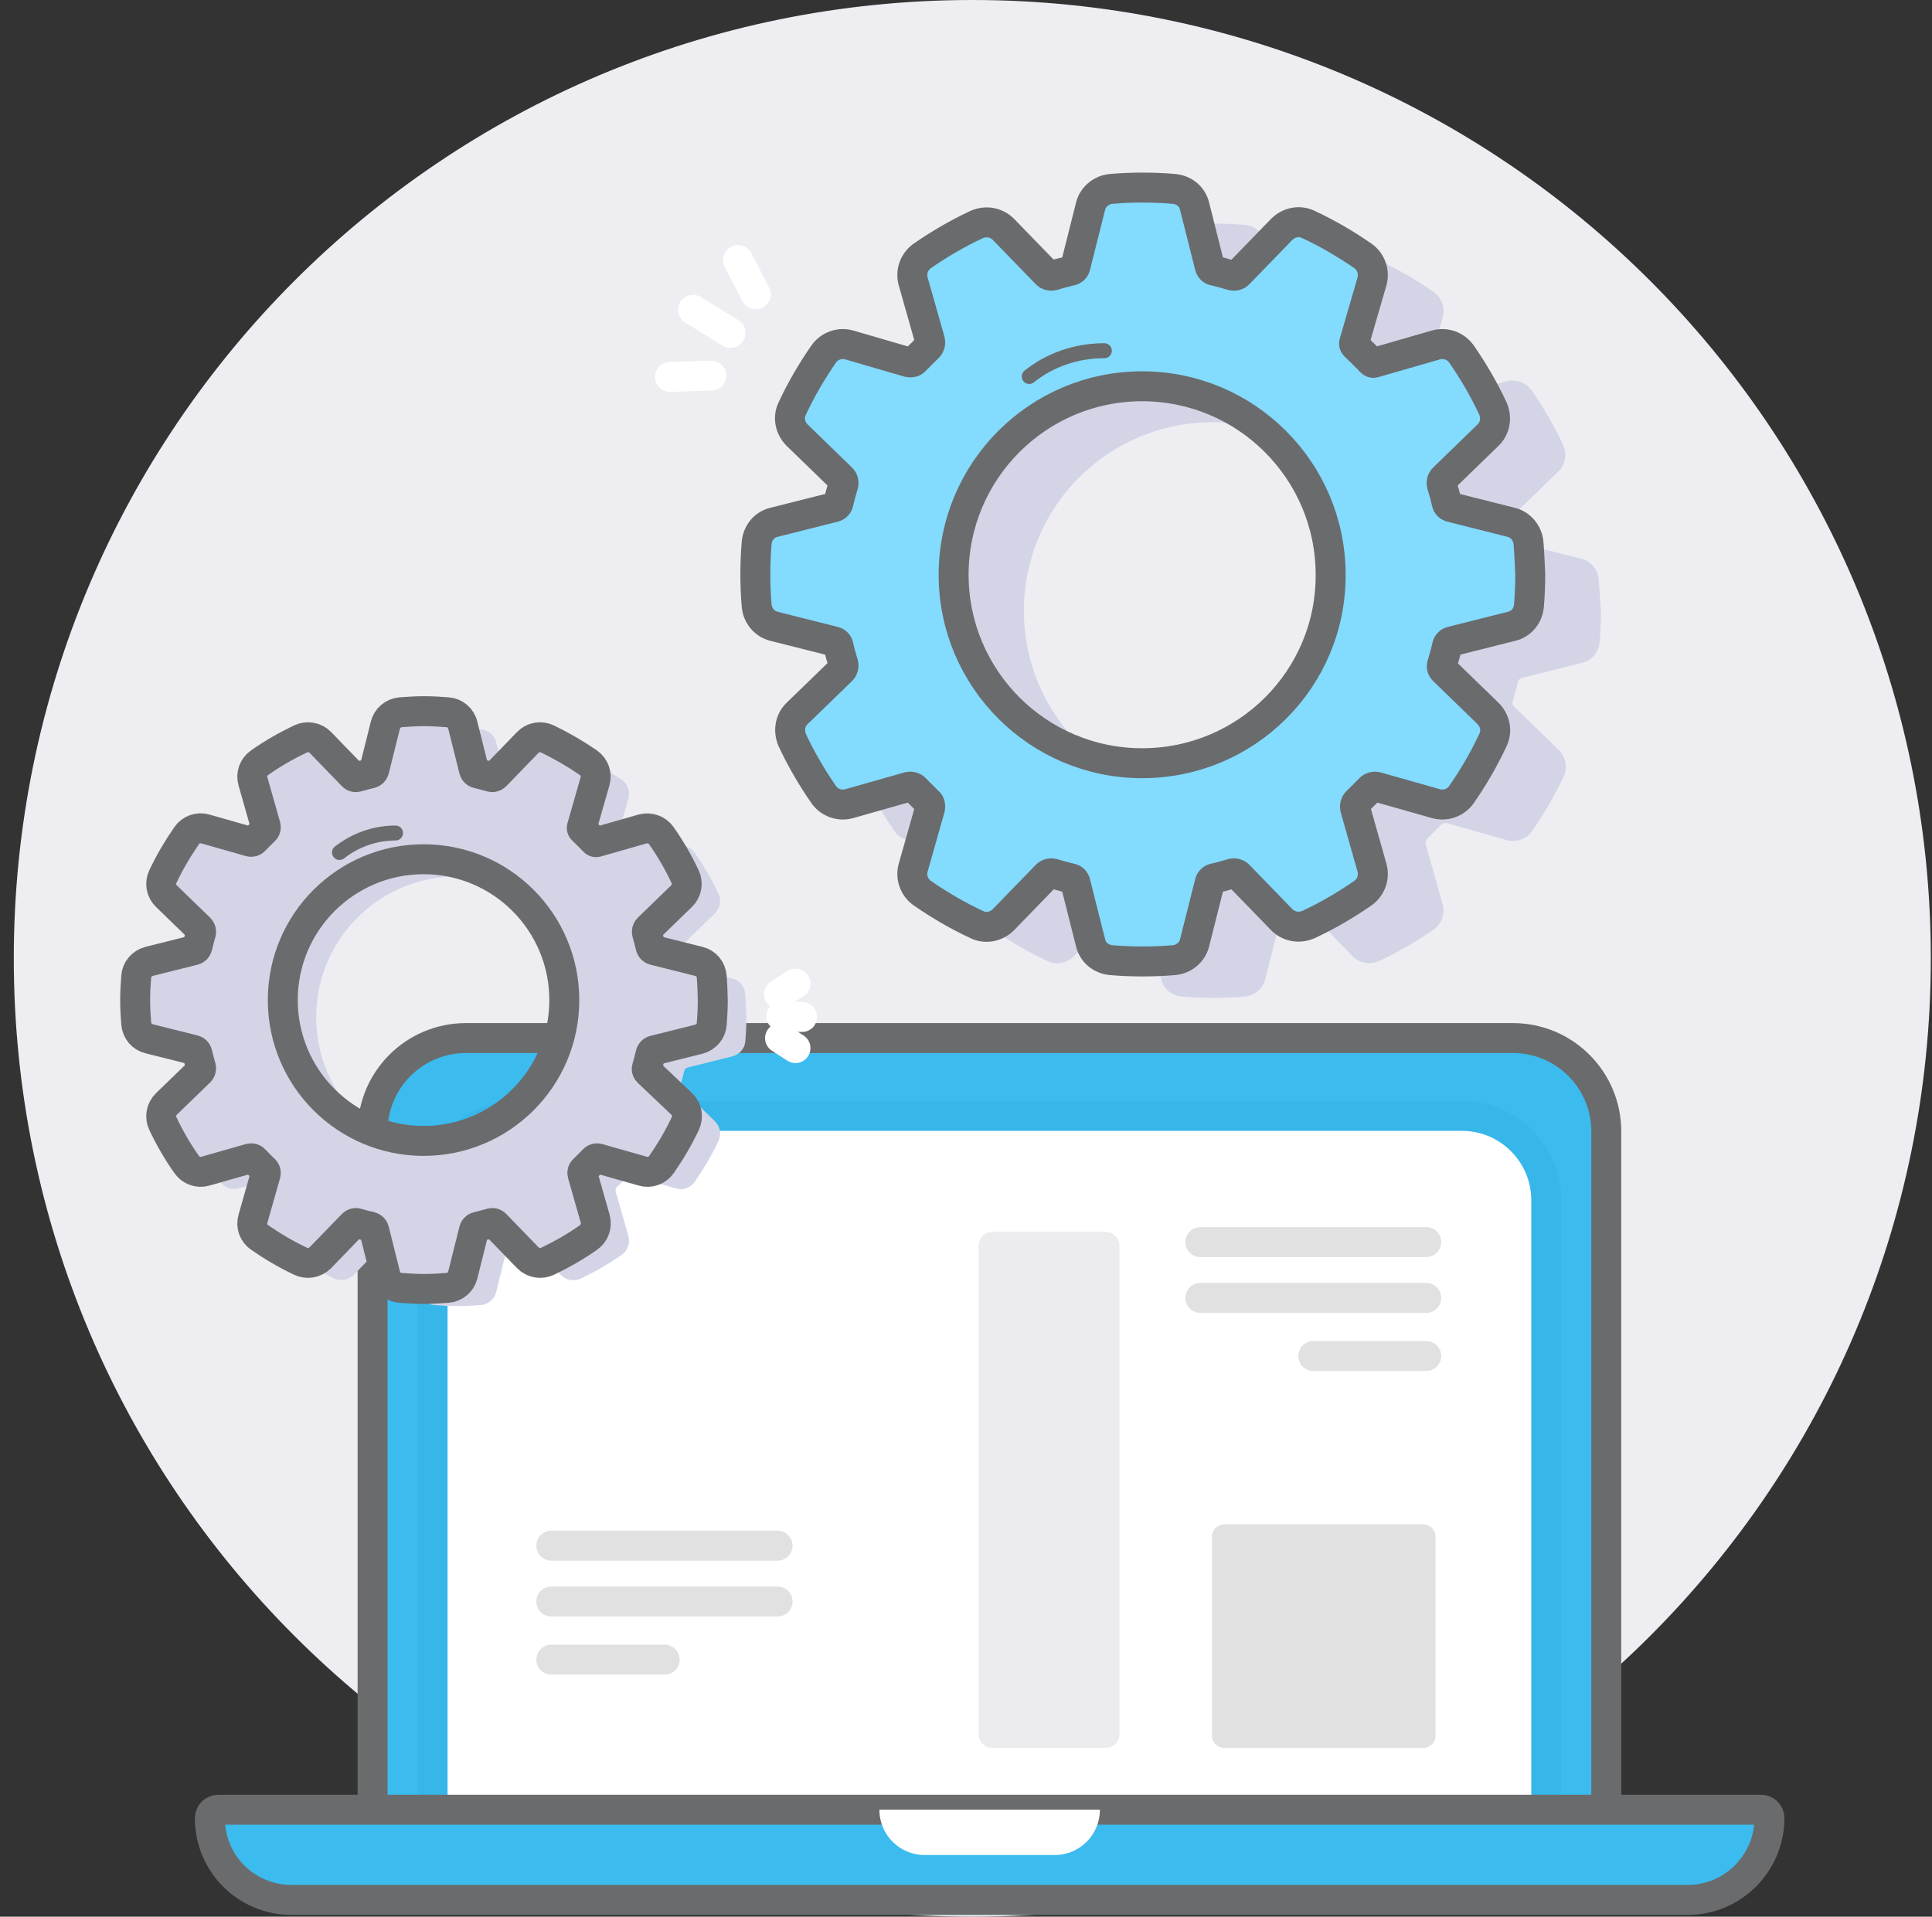 <svg width="129" height="128" viewBox="0 0 129 128" fill="none" xmlns="http://www.w3.org/2000/svg">
<rect x="0" y="0" width="129" height="128" fill="#333333" stroke="none"/>
<path d="M64.921 128C100.267 128 128.921 99.346 128.921 64C128.921 28.654 100.267 0 64.921 0C29.575 0 0.921 28.654 0.921 64C0.921 99.346 29.575 128 64.921 128Z" fill="#EEEDF2"/>
<path d="M107.251 122.814H24.877V75.556C24.877 72.113 27.667 69.323 31.11 69.323H101.018C104.461 69.323 107.251 72.113 107.251 75.556V122.814Z" fill="#3CBBEE" stroke="#6A6B6D" stroke-width="2" stroke-miterlimit="10" stroke-linecap="round"/>
<path d="M103.274 122.814H28.884V80.158C28.884 77.041 31.407 74.518 34.524 74.518H97.604C100.721 74.518 103.244 77.041 103.244 80.158V122.814H103.274Z" fill="white" stroke="#37B6E9" stroke-width="2" stroke-miterlimit="10" stroke-linecap="round"/>
<path d="M118.146 121.419C118.146 122.933 117.522 124.299 116.543 125.278C115.563 126.258 114.198 126.881 112.684 126.881H19.474C16.446 126.881 14.012 124.447 14.012 121.419C14.012 121.093 14.279 120.855 14.576 120.855H117.582C117.879 120.855 118.146 121.093 118.146 121.419Z" fill="#3CBBEE" stroke="#6A6B6D" stroke-width="2" stroke-miterlimit="10" stroke-linecap="round"/>
<path d="M73.441 120.855C73.441 122.518 72.105 123.883 70.413 123.883H61.745C60.083 123.883 58.717 122.547 58.717 120.855H73.441Z" fill="white"/>
<path d="M36.81 110.831H44.38" stroke="#6A6B6D" stroke-opacity="0.2" stroke-width="2" stroke-miterlimit="10" stroke-linecap="round"/>
<path d="M36.81 106.952H51.919" stroke="#6A6B6D" stroke-opacity="0.2" stroke-width="2" stroke-miterlimit="10" stroke-linecap="round"/>
<path d="M36.81 103.223H51.919" stroke="#6A6B6D" stroke-opacity="0.2" stroke-width="2" stroke-miterlimit="10" stroke-linecap="round"/>
<path d="M95.229 90.556H87.689" stroke="#6A6B6D" stroke-opacity="0.2" stroke-width="2" stroke-miterlimit="10" stroke-linecap="round"/>
<path d="M95.229 86.677H80.15" stroke="#6A6B6D" stroke-opacity="0.2" stroke-width="2" stroke-miterlimit="10" stroke-linecap="round"/>
<path d="M95.229 82.948H80.15" stroke="#6A6B6D" stroke-opacity="0.2" stroke-width="2" stroke-miterlimit="10" stroke-linecap="round"/>
<path d="M95.022 116.729H81.753C81.307 116.729 80.921 116.373 80.921 115.898V102.629C80.921 102.184 81.278 101.798 81.753 101.798H95.022C95.467 101.798 95.853 102.154 95.853 102.629V115.898C95.853 116.373 95.467 116.729 95.022 116.729Z" fill="#E1E1E2"/>
<path d="M73.827 116.729H66.257C65.752 116.729 65.337 116.313 65.337 115.809V83.186C65.337 82.681 65.752 82.265 66.257 82.265H73.827C74.331 82.265 74.747 82.681 74.747 83.186V115.839C74.747 116.313 74.331 116.729 73.827 116.729Z" fill="#ECECEE"/>
<path d="M106.747 38.679C106.687 38.026 106.212 37.462 105.589 37.314L101.582 36.304C101.433 36.275 101.314 36.156 101.285 36.008C101.196 35.592 101.077 35.176 100.958 34.79C100.928 34.642 100.958 34.493 101.077 34.375L104.045 31.495C104.52 31.05 104.639 30.338 104.372 29.714C103.778 28.438 103.066 27.221 102.264 26.063C101.878 25.529 101.196 25.291 100.572 25.469L96.476 26.627C96.416 26.657 96.327 26.627 96.268 26.568C95.941 26.212 95.555 25.855 95.199 25.499C95.14 25.44 95.11 25.38 95.14 25.291L96.327 21.195C96.505 20.572 96.268 19.889 95.734 19.503C94.576 18.701 93.359 17.989 92.082 17.395C91.489 17.098 90.776 17.247 90.301 17.722L87.422 20.69C87.303 20.809 87.155 20.839 87.006 20.809C86.591 20.69 86.205 20.572 85.789 20.482C85.641 20.453 85.522 20.334 85.493 20.186L84.483 16.178C84.335 15.525 83.771 15.08 83.118 15.021C82.435 14.961 81.722 14.931 81.01 14.931C80.298 14.931 79.585 14.961 78.903 15.021C78.249 15.08 77.685 15.555 77.537 16.178L76.528 20.186C76.498 20.334 76.379 20.453 76.231 20.482C75.815 20.572 75.4 20.69 75.014 20.809C74.865 20.839 74.717 20.809 74.598 20.69L71.719 17.722C71.244 17.247 70.561 17.128 69.938 17.395C68.661 17.989 67.444 18.701 66.287 19.503C65.752 19.889 65.515 20.572 65.693 21.195L66.821 25.173C66.85 25.321 66.821 25.469 66.702 25.588C66.405 25.885 66.108 26.182 65.812 26.479C65.722 26.597 65.544 26.627 65.396 26.597L61.418 25.469C60.795 25.291 60.112 25.529 59.726 26.063C58.925 27.221 58.212 28.438 57.619 29.714C57.322 30.308 57.47 31.02 57.945 31.495L60.914 34.375C61.032 34.493 61.062 34.642 61.032 34.79C60.914 35.206 60.795 35.592 60.706 36.008C60.676 36.156 60.557 36.275 60.409 36.304L56.401 37.314C55.748 37.462 55.303 38.026 55.244 38.679C55.184 39.362 55.155 40.074 55.155 40.787C55.155 41.499 55.184 42.212 55.244 42.894C55.303 43.547 55.778 44.111 56.401 44.26L60.409 45.269C60.557 45.299 60.676 45.417 60.706 45.566C60.795 45.981 60.914 46.397 61.032 46.783C61.062 46.931 61.032 47.08 60.914 47.199L57.945 50.078C57.47 50.523 57.351 51.236 57.619 51.859C58.212 53.136 58.925 54.352 59.726 55.51C60.112 56.045 60.795 56.282 61.418 56.104L65.396 54.976C65.544 54.946 65.693 54.976 65.812 55.095C66.108 55.392 66.405 55.688 66.702 55.985C66.821 56.074 66.85 56.252 66.821 56.401L65.693 60.379C65.515 61.002 65.752 61.685 66.287 62.071C67.444 62.872 68.661 63.584 69.938 64.178C70.531 64.475 71.244 64.327 71.719 63.852L74.598 60.883C74.717 60.764 74.865 60.735 75.014 60.764C75.429 60.883 75.815 61.002 76.231 61.091C76.379 61.121 76.498 61.239 76.528 61.388L77.537 65.395C77.685 66.048 78.249 66.493 78.903 66.553C79.585 66.612 80.298 66.642 81.01 66.642C81.722 66.642 82.435 66.612 83.118 66.553C83.771 66.493 84.335 66.019 84.483 65.395L85.493 61.388C85.522 61.239 85.641 61.121 85.789 61.091C86.205 61.002 86.621 60.883 87.006 60.764C87.155 60.735 87.303 60.764 87.422 60.883L90.301 63.852C90.776 64.327 91.459 64.445 92.082 64.178C93.359 63.584 94.576 62.872 95.734 62.071C96.268 61.685 96.505 61.002 96.327 60.379L95.199 56.401C95.17 56.252 95.199 56.104 95.318 55.985C95.615 55.688 95.912 55.392 96.209 55.095C96.327 54.976 96.476 54.946 96.624 54.976L100.602 56.104C101.225 56.282 101.908 56.045 102.294 55.51C103.095 54.352 103.808 53.136 104.402 51.859C104.698 51.265 104.55 50.553 104.075 50.078L101.107 47.199C100.988 47.08 100.958 46.931 101.017 46.783C101.136 46.367 101.255 45.981 101.344 45.566C101.374 45.417 101.492 45.299 101.641 45.269L105.648 44.26C106.301 44.111 106.747 43.547 106.806 42.894C106.865 42.212 106.895 41.499 106.895 40.787C106.836 40.074 106.806 39.362 106.747 38.679ZM80.951 53.373C74.004 53.373 68.364 47.733 68.364 40.787C68.364 33.84 74.004 28.2 80.951 28.2C87.897 28.2 93.537 33.84 93.537 40.787C93.567 47.733 87.927 53.373 80.951 53.373Z" fill="#D3D5E7"/>
<path d="M102.057 36.245C101.997 35.592 101.522 35.028 100.899 34.88L96.891 33.87C96.743 33.84 96.624 33.722 96.595 33.573C96.506 33.158 96.387 32.742 96.268 32.356C96.238 32.208 96.268 32.059 96.387 31.941L99.355 29.061C99.83 28.616 99.949 27.904 99.682 27.28C99.088 26.004 98.376 24.787 97.574 23.629C97.188 23.095 96.506 22.857 95.882 23.035L91.756 24.223C91.697 24.252 91.608 24.223 91.548 24.163C91.222 23.807 90.836 23.451 90.48 23.095C90.42 23.035 90.391 22.976 90.42 22.887L91.608 18.79C91.786 18.167 91.548 17.484 91.014 17.098C89.856 16.297 88.639 15.585 87.363 14.991C86.769 14.694 86.057 14.842 85.582 15.317L82.702 18.286C82.584 18.404 82.435 18.434 82.287 18.404C81.871 18.286 81.485 18.167 81.07 18.078C80.921 18.048 80.802 17.93 80.773 17.781L79.763 13.774C79.615 13.121 79.051 12.675 78.398 12.616C77.715 12.557 77.003 12.527 76.29 12.527C75.578 12.527 74.865 12.557 74.183 12.616C73.53 12.675 72.966 13.15 72.817 13.774L71.808 17.781C71.778 17.93 71.659 18.048 71.511 18.078C71.096 18.167 70.68 18.286 70.294 18.404C70.146 18.434 69.997 18.404 69.879 18.286L66.999 15.317C66.524 14.842 65.841 14.724 65.218 14.991C63.941 15.585 62.724 16.297 61.567 17.098C61.032 17.484 60.795 18.167 60.973 18.79L62.101 22.768C62.131 22.917 62.101 23.065 61.982 23.184C61.685 23.481 61.389 23.777 61.092 24.074C61.003 24.193 60.825 24.223 60.676 24.193L56.699 23.035C56.075 22.857 55.392 23.095 55.007 23.629C54.205 24.787 53.493 26.004 52.899 27.28C52.602 27.874 52.751 28.586 53.225 29.061L56.194 31.941C56.313 32.059 56.342 32.208 56.313 32.356C56.194 32.772 56.075 33.158 55.986 33.573C55.956 33.722 55.838 33.84 55.689 33.87L51.682 34.88C51.029 35.028 50.584 35.592 50.524 36.245C50.465 36.928 50.435 37.64 50.435 38.353C50.435 39.065 50.465 39.777 50.524 40.46C50.584 41.113 51.058 41.677 51.682 41.826L55.689 42.835C55.838 42.865 55.956 42.983 55.986 43.132C56.075 43.547 56.194 43.963 56.313 44.349C56.342 44.497 56.313 44.646 56.194 44.764L53.225 47.644C52.751 48.089 52.632 48.802 52.899 49.425C53.493 50.701 54.205 51.918 55.007 53.076C55.392 53.611 56.075 53.848 56.699 53.67L60.676 52.542C60.825 52.512 60.973 52.542 61.092 52.661C61.389 52.957 61.685 53.254 61.982 53.551C62.101 53.64 62.131 53.818 62.101 53.967L60.973 57.944C60.795 58.568 61.032 59.251 61.567 59.636C62.724 60.438 63.941 61.15 65.218 61.744C65.812 62.041 66.524 61.892 66.999 61.417L69.879 58.449C69.997 58.33 70.146 58.301 70.294 58.33C70.71 58.449 71.096 58.568 71.511 58.657C71.659 58.687 71.778 58.805 71.808 58.954L72.817 62.961C72.966 63.614 73.53 64.059 74.183 64.119C74.865 64.178 75.578 64.208 76.29 64.208C77.003 64.208 77.715 64.178 78.398 64.119C79.051 64.059 79.615 63.584 79.763 62.961L80.773 58.954C80.802 58.805 80.921 58.687 81.07 58.657C81.485 58.568 81.901 58.449 82.287 58.33C82.435 58.301 82.584 58.33 82.702 58.449L85.582 61.417C86.057 61.892 86.739 62.011 87.363 61.744C88.639 61.15 89.856 60.438 91.014 59.636C91.548 59.251 91.786 58.568 91.608 57.944L90.48 53.967C90.45 53.818 90.48 53.67 90.598 53.551C90.895 53.254 91.192 52.957 91.489 52.661C91.608 52.542 91.756 52.512 91.904 52.542L95.882 53.67C96.506 53.848 97.188 53.611 97.574 53.076C98.376 51.918 99.088 50.701 99.682 49.425C99.979 48.831 99.83 48.119 99.355 47.644L96.387 44.764C96.268 44.646 96.238 44.497 96.298 44.349C96.416 43.933 96.535 43.547 96.624 43.132C96.654 42.983 96.773 42.865 96.921 42.835L100.929 41.826C101.582 41.677 102.027 41.113 102.086 40.46C102.146 39.777 102.175 39.065 102.175 38.353C102.146 37.67 102.116 36.957 102.057 36.245ZM76.261 50.968C69.314 50.968 63.674 45.328 63.674 38.382C63.674 31.436 69.314 25.796 76.261 25.796C83.207 25.796 88.847 31.436 88.847 38.382C88.877 45.328 83.237 50.968 76.261 50.968Z" fill="#83DBFE" stroke="#6A6B6D" stroke-width="2" stroke-miterlimit="10"/>
<path d="M68.721 25.143C70.086 24.045 71.838 23.421 73.737 23.421" stroke="#6A6B6D" stroke-miterlimit="10" stroke-linecap="round"/>
<path d="M47.496 25.084L44.736 25.172" stroke="white" stroke-width="2" stroke-miterlimit="10" stroke-linecap="round"/>
<path d="M49.277 17.366L50.465 19.651" stroke="white" stroke-width="2" stroke-miterlimit="10" stroke-linecap="round"/>
<path d="M46.279 20.69L48.773 22.234" stroke="white" stroke-width="2" stroke-miterlimit="10" stroke-linecap="round"/>
<path d="M49.753 66.362C49.711 65.868 49.372 65.459 48.892 65.346L45.898 64.597C45.785 64.569 45.7 64.484 45.672 64.371C45.601 64.061 45.517 63.764 45.432 63.453C45.404 63.34 45.432 63.227 45.517 63.143L47.734 60.996C48.087 60.657 48.186 60.12 47.974 59.683C47.522 58.722 46.999 57.819 46.392 56.957C46.11 56.548 45.601 56.378 45.135 56.505L42.071 57.381C42.014 57.395 41.958 57.381 41.915 57.339C41.661 57.07 41.393 56.802 41.124 56.548C41.082 56.505 41.068 56.449 41.082 56.392L41.958 53.328C42.099 52.862 41.915 52.353 41.506 52.071C40.644 51.478 39.741 50.955 38.78 50.489C38.328 50.277 37.806 50.376 37.467 50.729L35.32 52.947C35.236 53.031 35.123 53.059 35.024 53.031C34.727 52.947 34.417 52.862 34.106 52.791C33.993 52.763 33.908 52.678 33.88 52.565L33.131 49.571C33.019 49.091 32.595 48.738 32.115 48.71C31.592 48.667 31.07 48.639 30.547 48.639C30.025 48.639 29.488 48.667 28.98 48.71C28.485 48.752 28.076 49.105 27.963 49.571L27.214 52.565C27.186 52.678 27.101 52.763 26.988 52.791C26.678 52.862 26.381 52.947 26.07 53.031C25.957 53.059 25.845 53.031 25.774 52.947L23.627 50.729C23.288 50.376 22.752 50.277 22.3 50.489C21.354 50.941 20.436 51.464 19.574 52.071C19.165 52.353 18.981 52.862 19.122 53.328L19.97 56.308C19.998 56.42 19.97 56.533 19.885 56.604C19.659 56.816 19.433 57.042 19.221 57.268C19.151 57.353 19.023 57.381 18.925 57.353L15.945 56.505C15.465 56.364 14.97 56.548 14.688 56.957C14.095 57.819 13.558 58.722 13.106 59.683C12.895 60.135 12.993 60.657 13.346 60.996L15.564 63.143C15.648 63.227 15.677 63.34 15.648 63.453C15.564 63.75 15.479 64.061 15.408 64.371C15.38 64.484 15.295 64.569 15.182 64.597L12.188 65.346C11.708 65.473 11.355 65.882 11.327 66.362C11.285 66.885 11.256 67.407 11.256 67.93C11.256 68.467 11.285 68.989 11.327 69.498C11.369 69.992 11.708 70.401 12.188 70.514L15.182 71.263C15.295 71.291 15.38 71.376 15.408 71.489C15.479 71.799 15.564 72.096 15.648 72.407C15.677 72.52 15.648 72.633 15.564 72.717L13.346 74.864C12.993 75.203 12.895 75.74 13.106 76.177C13.558 77.138 14.081 78.041 14.688 78.903C14.97 79.312 15.479 79.496 15.945 79.355L18.925 78.507C19.038 78.479 19.151 78.507 19.221 78.592C19.433 78.818 19.659 79.044 19.885 79.256C19.97 79.326 19.998 79.454 19.97 79.552L19.122 82.532C18.981 83.012 19.165 83.507 19.574 83.789C20.436 84.382 21.34 84.919 22.3 85.371C22.752 85.583 23.274 85.484 23.627 85.131L25.774 82.914C25.859 82.829 25.972 82.801 26.07 82.829C26.367 82.914 26.678 82.998 26.988 83.069C27.101 83.097 27.186 83.182 27.214 83.295L27.963 86.289C28.076 86.769 28.499 87.122 28.98 87.15C29.502 87.192 30.025 87.221 30.547 87.221C31.07 87.221 31.606 87.192 32.115 87.15C32.609 87.108 33.019 86.755 33.131 86.289L33.866 83.309C33.894 83.196 33.979 83.111 34.092 83.083C34.402 83.012 34.699 82.928 35.01 82.843C35.123 82.815 35.236 82.843 35.306 82.928L37.453 85.145C37.792 85.498 38.328 85.597 38.78 85.385C39.727 84.933 40.644 84.41 41.506 83.803C41.915 83.521 42.085 83.012 41.958 82.546L41.11 79.567C41.082 79.454 41.11 79.341 41.195 79.27C41.421 79.058 41.647 78.832 41.859 78.606C41.944 78.522 42.057 78.493 42.156 78.522L45.135 79.369C45.601 79.51 46.11 79.326 46.392 78.917C46.985 78.056 47.522 77.152 47.974 76.192C48.186 75.74 48.087 75.217 47.734 74.878L45.517 72.731C45.432 72.647 45.404 72.534 45.446 72.435C45.531 72.138 45.615 71.828 45.686 71.517C45.714 71.404 45.799 71.319 45.912 71.291L48.906 70.543C49.386 70.415 49.739 70.006 49.767 69.526C49.81 69.003 49.838 68.481 49.838 67.958C49.81 67.407 49.795 66.885 49.753 66.362ZM30.519 77.335C25.322 77.335 21.114 73.127 21.114 67.93C21.114 62.733 25.322 58.525 30.519 58.525C35.716 58.525 39.924 62.733 39.924 67.93C39.91 73.127 35.702 77.335 30.519 77.335Z" fill="#D3D5E7"/>
<path d="M52.013 66.391L53.114 65.685" stroke="white" stroke-width="2" stroke-miterlimit="10" stroke-linecap="round"/>
<path d="M53.114 69.992L52.083 69.328" stroke="white" stroke-width="2" stroke-miterlimit="10" stroke-linecap="round"/>
<path d="M53.552 67.916L52.168 67.859" stroke="white" stroke-width="2" stroke-miterlimit="10" stroke-linecap="round"/>
<path d="M47.522 65.219C47.48 64.724 47.141 64.315 46.66 64.202L43.667 63.453C43.554 63.425 43.469 63.34 43.441 63.227C43.37 62.917 43.285 62.62 43.201 62.309C43.172 62.196 43.201 62.084 43.285 61.999L45.502 59.852C45.855 59.513 45.954 58.977 45.742 58.539C45.291 57.578 44.768 56.675 44.161 55.813C43.878 55.404 43.37 55.234 42.904 55.361L39.84 56.237C39.783 56.251 39.727 56.237 39.684 56.195C39.43 55.926 39.162 55.658 38.893 55.404C38.851 55.361 38.837 55.305 38.851 55.248L39.727 52.184C39.868 51.718 39.684 51.209 39.275 50.927C38.413 50.334 37.509 49.811 36.549 49.345C36.097 49.133 35.575 49.232 35.236 49.585L33.089 51.803C33.004 51.887 32.892 51.916 32.793 51.887C32.496 51.803 32.185 51.718 31.875 51.647C31.762 51.619 31.677 51.534 31.649 51.421L30.9 48.427C30.787 47.947 30.364 47.594 29.884 47.566C29.361 47.524 28.838 47.495 28.316 47.495C27.793 47.495 27.257 47.524 26.748 47.566C26.254 47.608 25.845 47.961 25.732 48.427L24.983 51.421C24.955 51.534 24.87 51.619 24.757 51.647C24.447 51.718 24.15 51.803 23.839 51.887C23.726 51.916 23.613 51.887 23.543 51.803L21.396 49.585C21.057 49.232 20.52 49.133 20.069 49.345C19.122 49.797 18.204 50.32 17.343 50.927C16.933 51.209 16.75 51.718 16.891 52.184L17.738 55.164C17.767 55.277 17.738 55.39 17.654 55.46C17.428 55.672 17.202 55.898 16.99 56.124C16.919 56.209 16.792 56.237 16.693 56.209L13.714 55.361C13.233 55.22 12.739 55.404 12.457 55.813C11.864 56.675 11.327 57.578 10.875 58.539C10.663 58.991 10.762 59.513 11.115 59.852L13.332 61.999C13.417 62.084 13.445 62.196 13.417 62.309C13.332 62.606 13.248 62.917 13.177 63.227C13.149 63.34 13.064 63.425 12.951 63.453L9.957 64.202C9.477 64.329 9.124 64.738 9.096 65.219C9.053 65.741 9.025 66.264 9.025 66.786C9.025 67.323 9.053 67.845 9.096 68.354C9.138 68.848 9.477 69.257 9.957 69.371L12.951 70.119C13.064 70.147 13.149 70.232 13.177 70.345C13.248 70.656 13.332 70.952 13.417 71.263C13.445 71.376 13.417 71.489 13.332 71.573L11.115 73.72C10.762 74.059 10.663 74.596 10.875 75.033C11.327 75.994 11.85 76.897 12.457 77.759C12.739 78.168 13.248 78.352 13.714 78.211L16.693 77.364C16.806 77.335 16.919 77.364 16.99 77.448C17.202 77.674 17.428 77.9 17.654 78.112C17.738 78.183 17.767 78.31 17.738 78.409L16.891 81.388C16.75 81.868 16.933 82.363 17.343 82.645C18.204 83.238 19.108 83.775 20.069 84.227C20.52 84.439 21.043 84.34 21.396 83.987L23.543 81.77C23.627 81.685 23.74 81.657 23.839 81.685C24.136 81.77 24.447 81.854 24.757 81.925C24.87 81.953 24.955 82.038 24.983 82.151L25.732 85.145C25.845 85.625 26.268 85.978 26.748 86.006C27.271 86.049 27.793 86.077 28.316 86.077C28.838 86.077 29.375 86.049 29.884 86.006C30.378 85.964 30.787 85.611 30.9 85.145L31.649 82.151C31.677 82.038 31.762 81.953 31.875 81.925C32.185 81.854 32.482 81.77 32.793 81.685C32.906 81.657 33.019 81.685 33.089 81.77L35.236 83.987C35.575 84.34 36.111 84.439 36.563 84.227C37.509 83.775 38.427 83.252 39.289 82.645C39.698 82.363 39.868 81.854 39.741 81.388L38.893 78.409C38.865 78.296 38.893 78.183 38.978 78.112C39.204 77.9 39.43 77.674 39.642 77.448C39.727 77.364 39.84 77.335 39.938 77.364L42.918 78.211C43.384 78.352 43.893 78.168 44.175 77.759C44.768 76.897 45.305 75.994 45.757 75.033C45.968 74.582 45.87 74.059 45.517 73.72L43.271 71.588C43.186 71.503 43.158 71.39 43.201 71.291C43.285 70.995 43.37 70.684 43.441 70.373C43.469 70.26 43.554 70.175 43.667 70.147L46.66 69.399C47.141 69.272 47.494 68.862 47.522 68.382C47.564 67.859 47.593 67.337 47.593 66.814C47.578 66.264 47.564 65.741 47.522 65.219ZM28.288 76.191C23.091 76.191 18.882 71.983 18.882 66.786C18.882 61.589 23.091 57.381 28.288 57.381C33.485 57.381 37.679 61.603 37.679 66.786C37.679 71.983 33.471 76.191 28.288 76.191Z" fill="#D3D5E7" stroke="#6A6B6D" stroke-width="2" stroke-miterlimit="10"/>
<path d="M22.667 56.929C23.698 56.124 24.997 55.63 26.41 55.63" stroke="#6A6B6D" stroke-miterlimit="10" stroke-linecap="round"/>
</svg>
